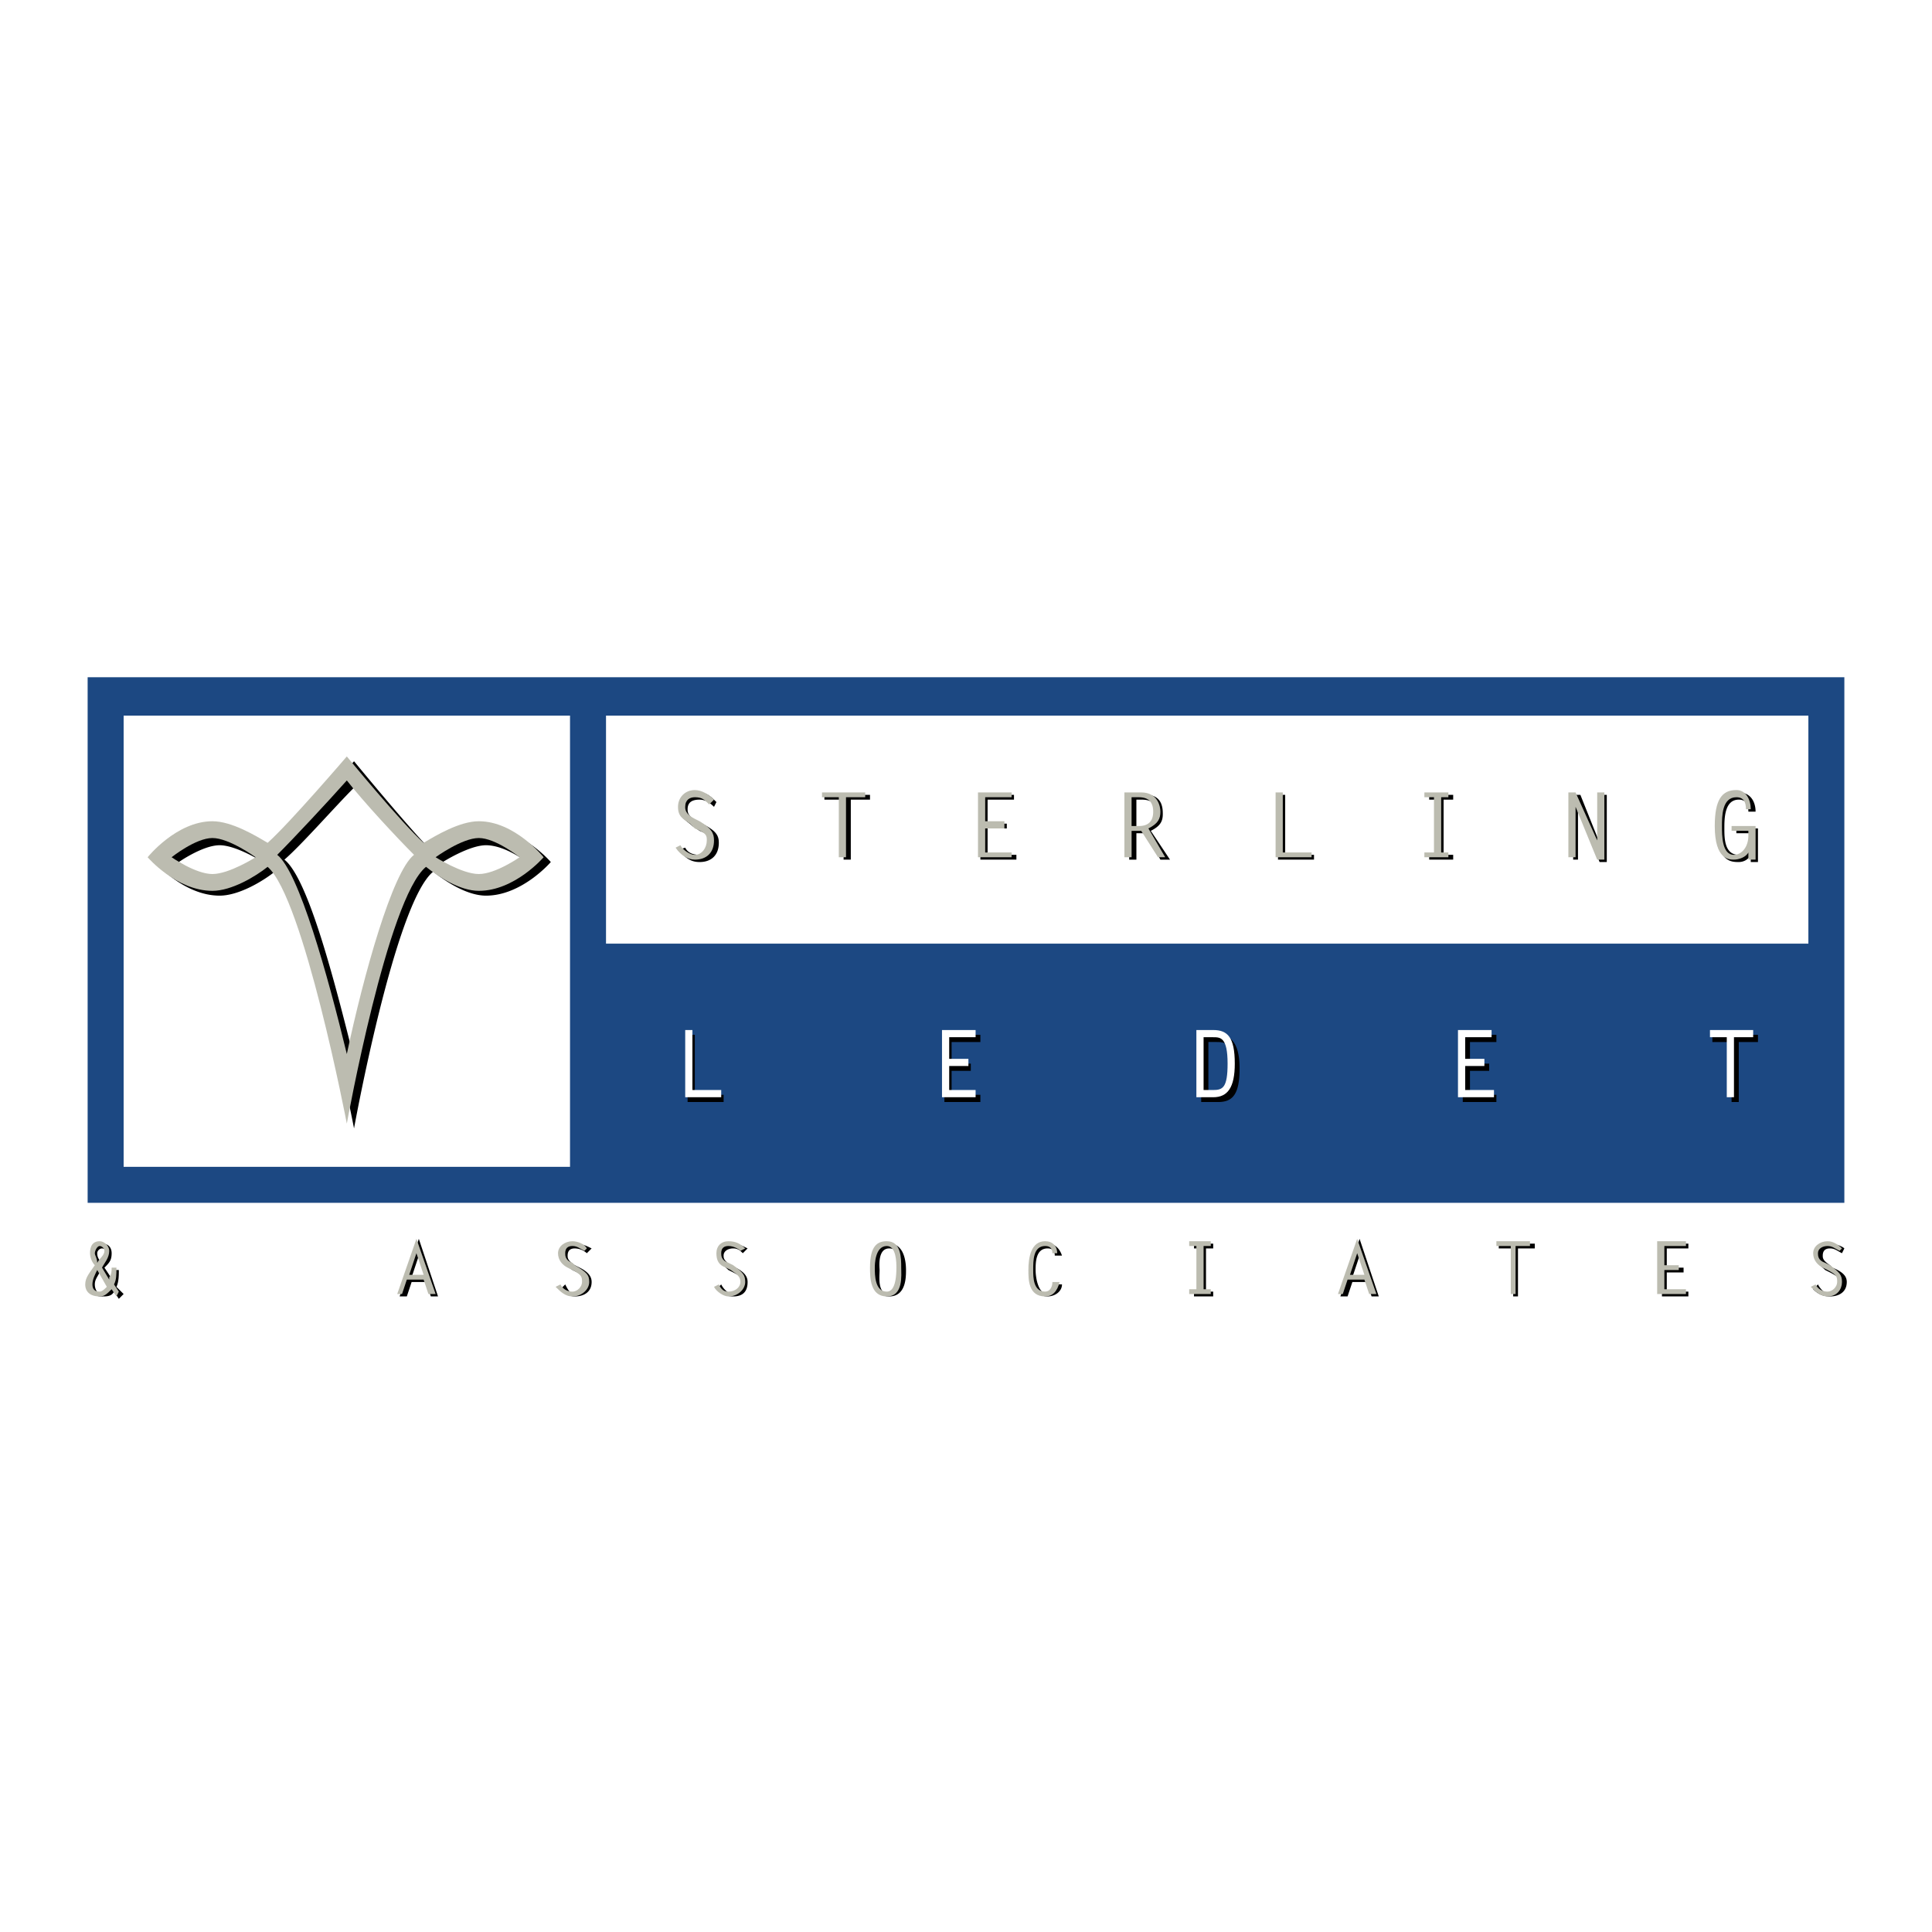 <svg xmlns="http://www.w3.org/2000/svg" width="2500" height="2500" viewBox="0 0 192.756 192.756"><g fill-rule="evenodd" clip-rule="evenodd"><path fill="#fff" d="M0 0h192.756v192.756H0V0z"/><path fill="#1c4882" d="M8.744 67.568h175.268v52.438H8.744V67.568z"/><path fill="#fff" d="M12.335 71.399h44.536v45.015H12.335V71.399zM60.462 71.399h119.96v22.747H60.462V71.399z"/><path d="M48.49 87.681c1.916 0 4.07-1.676 4.07-1.676s-2.155-1.676-4.07-1.676c-1.676 0-4.31 1.676-4.31 1.676s2.634 1.676 4.31 1.676zm-6.465-1.915c-1.676-1.437-5.028-5.268-6.704-7.183-1.916 1.915-5.268 5.746-6.944 7.183 2.395 1.916 5.028 12.211 6.944 19.873 1.677-7.662 4.55-17.958 6.704-19.873zm-15.802.239s-2.634-1.676-4.31-1.676-4.07 1.676-4.07 1.676 2.395 1.676 4.07 1.676 4.31-1.676 4.31-1.676zm9.098 26.577s-4.31-22.506-7.902-25.619c-1.197.958-3.591 2.395-5.507 2.395-3.592 0-6.465-3.353-6.465-3.353s2.873-3.352 6.465-3.352c1.916 0 4.31 1.197 5.507 2.155 2.155-2.155 7.902-8.859 7.902-8.859s5.507 6.704 7.662 8.859c1.197-.958 3.591-2.155 5.507-2.155 3.591 0 6.465 3.352 6.465 3.352s-2.874 3.353-6.465 3.353c-1.916 0-4.07-1.437-5.268-2.395-3.83 3.113-7.901 25.619-7.901 25.619zM71.237 80.498c-.479-.479-.958-.718-1.437-.718-.718 0-1.197.239-1.197.958 0 .239 0 .718.958 1.197l.479.239c1.437.718 1.676 1.197 1.676 1.916 0 1.197-.718 1.916-1.916 1.916-.958 0-1.437-.479-2.155-1.197l.718-.239c.239.479.718.718 1.437.718s1.197-.479 1.197-1.197c0-.479 0-.718-1.197-1.197l-.718-.479c-.479-.479-1.197-.718-1.197-1.676s.958-1.676 1.916-1.676c.718 0 1.197.479 1.676.958l-.24.477zM86.801 79.78h-1.916v5.986h-.718V79.78h-1.916v-.479h4.55v.479zM101.166 79.78h-2.633v2.394h1.916v.479h-1.916v2.634h2.873v.479h-3.592v-6.465h3.352v.479zM112.66 79.301h1.676c1.676 0 1.676 1.437 1.676 1.916 0 .718-.238 1.197-1.197 1.676l1.916 2.874h-.957l-1.438-2.634h-.957v2.634h-.719v-6.466zm1.197 3.352c.957 0 1.436-.479 1.436-1.437 0-.958-.238-1.437-1.436-1.437h-.479v2.873h.479v.001zM128.223 85.287h2.875v.479h-3.592v-6.465h.717v5.986zM144.984 79.78h-.957v5.507h.957v.479h-2.394v-.479h.719V79.78h-.719v-.479h2.394v.479zM156.957 79.301h.717l1.916 4.788v-4.788h.719v6.704h-.719l-2.154-5.507v5.268h-.479v-6.465zM173.238 83.132v-.479h2.154v3.352h-.719v-.718c-.238.479-.717.718-1.197.718-.717 0-2.154 0-2.154-3.352 0-2.634.959-3.592 2.154-3.592 1.197 0 1.678.958 1.678 1.916h-.719c0-.718-.24-1.197-.959-1.197-1.436 0-1.436 1.916-1.436 2.873 0 .958 0 2.634 1.436 2.634.48 0 1.197-.479 1.197-1.676v-.479h-1.435zM69.321 109.23h2.874v.719h-3.592v-6.705h.718v5.986zM97.814 103.963h-2.873v2.154h1.916v.719h-1.916v2.394h2.873v.719h-3.591v-6.705h3.591v.719zM119.844 103.244h1.676c1.197 0 2.154.719 2.154 3.354 0 2.633-.719 3.352-2.154 3.352h-1.676v-6.706zm.717 5.986h.719c.959 0 1.676-.24 1.676-2.633 0-2.635-.717-2.635-1.676-2.635h-.719v5.268zM149.295 103.963h-2.635v2.154h1.916v.719h-1.916v2.394h2.635v.719h-3.354v-6.705h3.354v.719zM175.393 103.963h-1.916v5.986h-.717v-5.986h-1.916v-.719h4.549v.719zM12.335 129.104l-.479.479-.479-.717c-.239.479-.719.479-1.197.479-.718 0-1.197-.24-1.197-1.197 0-.719.239-1.197.718-1.676-.239-.479-.479-.719-.479-1.197 0-.959.718-1.197.958-1.197.718 0 .958.479.958.957 0 .719-.24.959-.719 1.438l.958 1.436v-.479-.719h.479c0 .48 0 1.197-.239 1.678l.718.715zm-2.395-2.155c-.239.479-.479.719-.479 1.197s.239.957.718.957c.239 0 .718-.238.958-.717l-1.197-1.437zm.719-1.916c0-.238-.239-.479-.479-.479s-.479.24-.479.479c0 .479.239.719.479.959.239-.24.479-.48.479-.959zM43.702 129.344h-.718l-.479-1.438h-1.437l-.479 1.438h-.718l1.915-5.746 1.916 5.746zm-2.634-1.916h1.437l-.719-2.154-.718 2.154zM58.547 125.033a1.839 1.839 0 0 0-1.197-.479c-.479 0-.718.24-.718.719 0 .238 0 .479.718.957l.479.24c.958.479 1.198.957 1.198 1.436 0 .959-.719 1.438-1.676 1.438-.479 0-1.197-.24-1.437-.719l.479-.479c.24.479.479.957.958.957.718 0 1.197-.479 1.197-1.197 0-.238-.24-.479-.958-.957l-.479-.24c-.718-.479-.958-.717-.958-1.436s.479-1.197 1.197-1.197 1.197.238 1.676.479l-.479.478zM74.11 125.033c-.239-.238-.479-.479-.958-.479s-.958.24-.958.719c0 .238 0 .479.718.957l.479.24c.958.479 1.197.957 1.197 1.436 0 .959-.479 1.438-1.437 1.438-.718 0-1.197-.24-1.676-.719l.479-.479c.239.479.718.957 1.197.957s.958-.479.958-1.197c0-.238 0-.479-.958-.957l-.479-.24c-.479-.479-.958-.717-.958-1.436s.718-1.197 1.437-1.197c.479 0 .958.238 1.437.479l-.478.478zM88.716 124.076c1.437 0 1.676 1.676 1.676 2.633 0 .719 0 2.635-1.676 2.635s-1.676-1.916-1.676-2.635c0-2.154.718-2.633 1.676-2.633zm.958 2.633c0-.479.239-2.154-.958-2.154s-.958 1.916-.958 2.154c0 .719-.239 2.395.958 2.395.479 0 .958-.479.958-2.395zM105.236 125.273c0-.479-.238-.719-.717-.719-1.197 0-1.197 1.438-1.197 2.154 0 .719.238 2.395 1.197 2.395.479 0 .957-.479.957-.957h.479c0 .719-.719 1.197-1.436 1.197-1.438 0-1.676-1.438-1.676-2.635s.238-2.633 1.676-2.633c.717 0 1.197.479 1.436 1.197h-.719v.001zM121.041 124.555h-.719v4.31h.719v.479h-1.916v-.479h.719v-4.31h-.719v-.479h1.916v.479zM137.561 129.344h-.717l-.479-1.438h-1.438l-.479 1.438h-.719l1.916-5.746 1.916 5.746zm-2.633-1.916h1.438l-.719-2.154-.719 2.154zM153.125 124.555h-1.676v4.789h-.478v-4.789h-1.438v-.479h3.592v.479zM168.449 124.555h-2.154v1.916h1.676v.478h-1.676v1.916h2.154v.479h-2.635v-5.268h2.635v.479zM183.773 125.033c-.479-.238-.719-.479-1.197-.479s-.719.24-.719.719c0 .238 0 .479.719.957l.24.24c1.195.479 1.436.957 1.436 1.436 0 .959-.719 1.438-1.676 1.438-.719 0-1.197-.24-1.676-.719l.479-.479c.238.479.719.957 1.197.957s.957-.479.957-1.197c0-.238 0-.479-.957-.957l-.479-.24c-.48-.479-.959-.717-.959-1.436s.719-1.197 1.438-1.197c.479 0 1.197.238 1.436.479l-.239.478z"/><path d="M70.758 80.258c-.479-.479-.719-.718-1.437-.718-.479 0-.958.24-.958.958 0 .24 0 .719.958 1.198l.479.239c1.197.718 1.437 1.197 1.437 1.916 0 1.197-.718 1.916-1.916 1.916-.718 0-1.437-.479-1.916-1.197l.479-.24c.24.479.958.958 1.437.958.718 0 1.197-.718 1.197-1.437 0-.479 0-.718-1.197-1.197l-.479-.479c-.718-.479-1.197-.718-1.197-1.676s.718-1.676 1.676-1.676c.718 0 1.437.479 1.916.958l-.479.477zM86.322 79.54h-1.916v5.986h-.718V79.54h-1.676v-.479h4.31v.479zM100.928 79.54h-2.635v2.395h1.916v.718h-1.916v2.394h2.635v.479h-3.354v-6.465h3.354v.479zM112.182 79.061h1.676c1.676 0 1.916 1.437 1.916 1.916 0 .719-.24 1.197-1.197 1.676l1.676 2.874h-.719l-1.676-2.634h-.959v2.634h-.717v-6.466zm1.435 3.353c.959 0 1.438-.479 1.438-1.437 0-.958-.479-1.437-1.438-1.437h-.719v2.874h.719zM127.984 85.047h2.873v.479h-3.591v-6.465h.718v5.986zM144.506 79.54h-.719v5.507h.719v.479h-2.395v-.479h.957V79.54h-.957v-.479h2.395v.479zM156.477 79.061h.718l2.157 4.789v-4.789h.716v6.705h-.716l-2.157-5.268v5.028h-.718v-6.465zM172.76 82.892v-.479h2.395v3.352h-.719v-.718c-.24.479-.959.718-1.438.718s-1.916 0-1.916-3.352c0-2.634.719-3.592 2.156-3.592.957 0 1.436.958 1.436 1.916h-.479c0-.718-.238-1.197-.957-1.197-1.438 0-1.438 1.916-1.438 2.874 0 .958 0 2.873 1.197 2.873.719 0 1.438-.718 1.438-1.916v-.479h-1.675z" fill="#bcbcb0"/><path fill="#fff" d="M69.082 108.752h2.874v.719h-3.592v-6.705h.718v5.986zM97.336 103.484h-2.634v2.155h1.916v.718h-1.916v2.395h2.634v.719h-3.352v-6.705h3.352v.718zM119.363 102.766h1.678c1.436 0 2.154.719 2.154 3.352 0 2.395-.719 3.354-2.154 3.354h-1.678v-6.706zm.719 5.986h.959c.957 0 1.436-.24 1.436-2.635 0-2.633-.719-2.633-1.436-2.633h-.959v5.268zM148.814 103.484h-2.632v2.155h1.916v.718h-1.916v2.395h2.873v.719h-3.592v-6.705h3.351v.718zM174.914 103.484h-1.916v5.987h-.717v-5.987h-1.677v-.718h4.31v.718z"/><path d="M11.856 128.865l-.239.479-.479-.719c-.479.479-.719.719-1.198.719-.958 0-1.437-.479-1.437-1.197s.479-1.197.958-1.916c-.24-.238-.479-.719-.479-1.197 0-.957.479-1.197.958-1.197s.958.479.958.959c0 .717-.479 1.197-.718 1.676l.718 1.197v-.24c.24-.238.24-.719.24-.957h.479c0 .719 0 1.197-.239 1.676l.478.717zm-2.155-2.156c-.239.48-.479.959-.479 1.438s.24.719.718.719c.24 0 .479-.24.718-.479l-.957-1.678zm.718-1.914c0-.24-.239-.48-.479-.48-.239 0-.479.48-.479.719 0 .24.239.479.239.959.24-.481.719-.72.719-1.198zM43.462 129.104h-.718l-.479-1.436h-1.676l-.479 1.436h-.479l1.916-5.506 1.915 5.506zm-2.633-1.915h1.437l-.719-2.156-.718 2.156zM58.307 124.795c-.479-.24-.718-.48-1.197-.48-.479 0-.718.24-.718.719 0 .24 0 .719.718.959l.24.238c1.197.719 1.437.959 1.437 1.676 0 .719-.718 1.438-1.676 1.438-.718 0-1.197-.479-1.676-.957l.479-.24c.24.479.719.719 1.197.719.479 0 .958-.479.958-.959 0-.479 0-.717-.958-1.197l-.479-.238c-.479-.24-.958-.719-.958-1.438s.718-1.197 1.437-1.197c.479 0 1.197.24 1.437.719l-.241.238zM73.871 124.795c-.239-.24-.718-.48-1.197-.48-.479 0-.718.24-.718.719 0 .24 0 .719.718.959l.479.238c.958.719 1.197.959 1.197 1.676 0 .719-.718 1.438-1.676 1.438-.479 0-1.197-.479-1.437-.957l.479-.24c.24.479.479.719.958.719.719 0 1.197-.479 1.197-.959 0-.479-.239-.717-.958-1.197l-.479-.238c-.718-.24-.958-.719-.958-1.438s.479-1.197 1.197-1.197c.719 0 1.197.24 1.676.719l-.478.238zM88.477 123.836c1.437 0 1.437 1.676 1.437 2.635 0 .719.24 2.873-1.437 2.873-1.676 0-1.676-1.916-1.676-2.873 0-2.157.718-2.635 1.676-2.635zm.957 2.635c0-.479 0-2.156-.958-2.156-1.197 0-1.197 1.916-1.197 2.156 0 .719 0 2.395 1.197 2.395.48-.001.958-.479.958-2.395zM104.998 125.033c0-.479-.24-.719-.719-.719-1.197 0-1.197 1.438-1.197 2.395 0 .719 0 2.156 1.197 2.156.479 0 .719-.479.719-.959h.719c-.24.959-.719 1.438-1.438 1.438-1.676 0-1.676-1.676-1.676-2.635 0-1.197.24-2.873 1.676-2.873.719 0 1.197.479 1.197 1.197h-.478zM120.801 124.314h-.719v4.311h.719v.479h-2.155v-.479h.717v-4.311h-.717v-.478h2.155v.478zM137.322 129.104h-.719l-.479-1.436h-1.676l-.479 1.436h-.48l1.916-5.506 1.917 5.506zm-2.634-1.915h1.438l-.719-2.156-.719 2.156zM152.646 124.314h-1.437v4.79h-.479v-4.79h-1.435v-.478h3.351v.478zM168.209 124.314h-2.154v1.916h1.437v.479h-1.437v1.916h2.154v.479h-2.873v-5.268h2.873v.478zM183.533 124.795c-.479-.24-.717-.48-1.197-.48-.479 0-.957.24-.957.719 0 .24 0 .719.719.959l.479.238c.957.719 1.197.959 1.197 1.676 0 .719-.479 1.438-1.438 1.438-.719 0-1.197-.479-1.676-.957l.479-.24c.24.479.719.719 1.197.719.48 0 .959-.479.959-.959 0-.479 0-.717-.959-1.197l-.479-.238c-.479-.24-.957-.719-.957-1.438s.717-1.197 1.436-1.197c.48 0 .959.24 1.438.719l-.241.238zM47.772 87.202c1.676 0 4.07-1.676 4.07-1.676s-2.395-1.916-4.07-1.916-4.31 1.916-4.31 1.916 2.634 1.676 4.31 1.676zm-6.465-1.915c-1.676-1.676-5.028-5.268-6.704-7.422-1.916 2.155-5.268 5.747-6.944 7.422 2.155 1.676 5.028 11.971 6.944 19.874 1.676-7.903 4.549-18.198 6.704-19.874zm-15.803.239s-2.634-1.916-4.311-1.916c-1.676 0-4.07 1.916-4.07 1.916s2.394 1.676 4.07 1.676c1.677 0 4.311-1.676 4.311-1.676zm9.099 26.578s-4.311-22.507-7.902-25.62c-1.197.958-3.591 2.395-5.507 2.395-3.591 0-6.464-3.352-6.464-3.352s2.873-3.592 6.464-3.592c1.916 0 4.311 1.437 5.507 2.155 2.155-1.916 7.902-8.62 7.902-8.62s5.507 6.704 7.662 8.62c1.197-.718 3.591-2.155 5.507-2.155 3.592 0 6.465 3.592 6.465 3.592s-2.873 3.352-6.465 3.352c-1.916 0-4.07-1.437-5.268-2.395-3.831 3.112-7.901 25.62-7.901 25.62z" fill="#bcbcb0"/></g></svg>